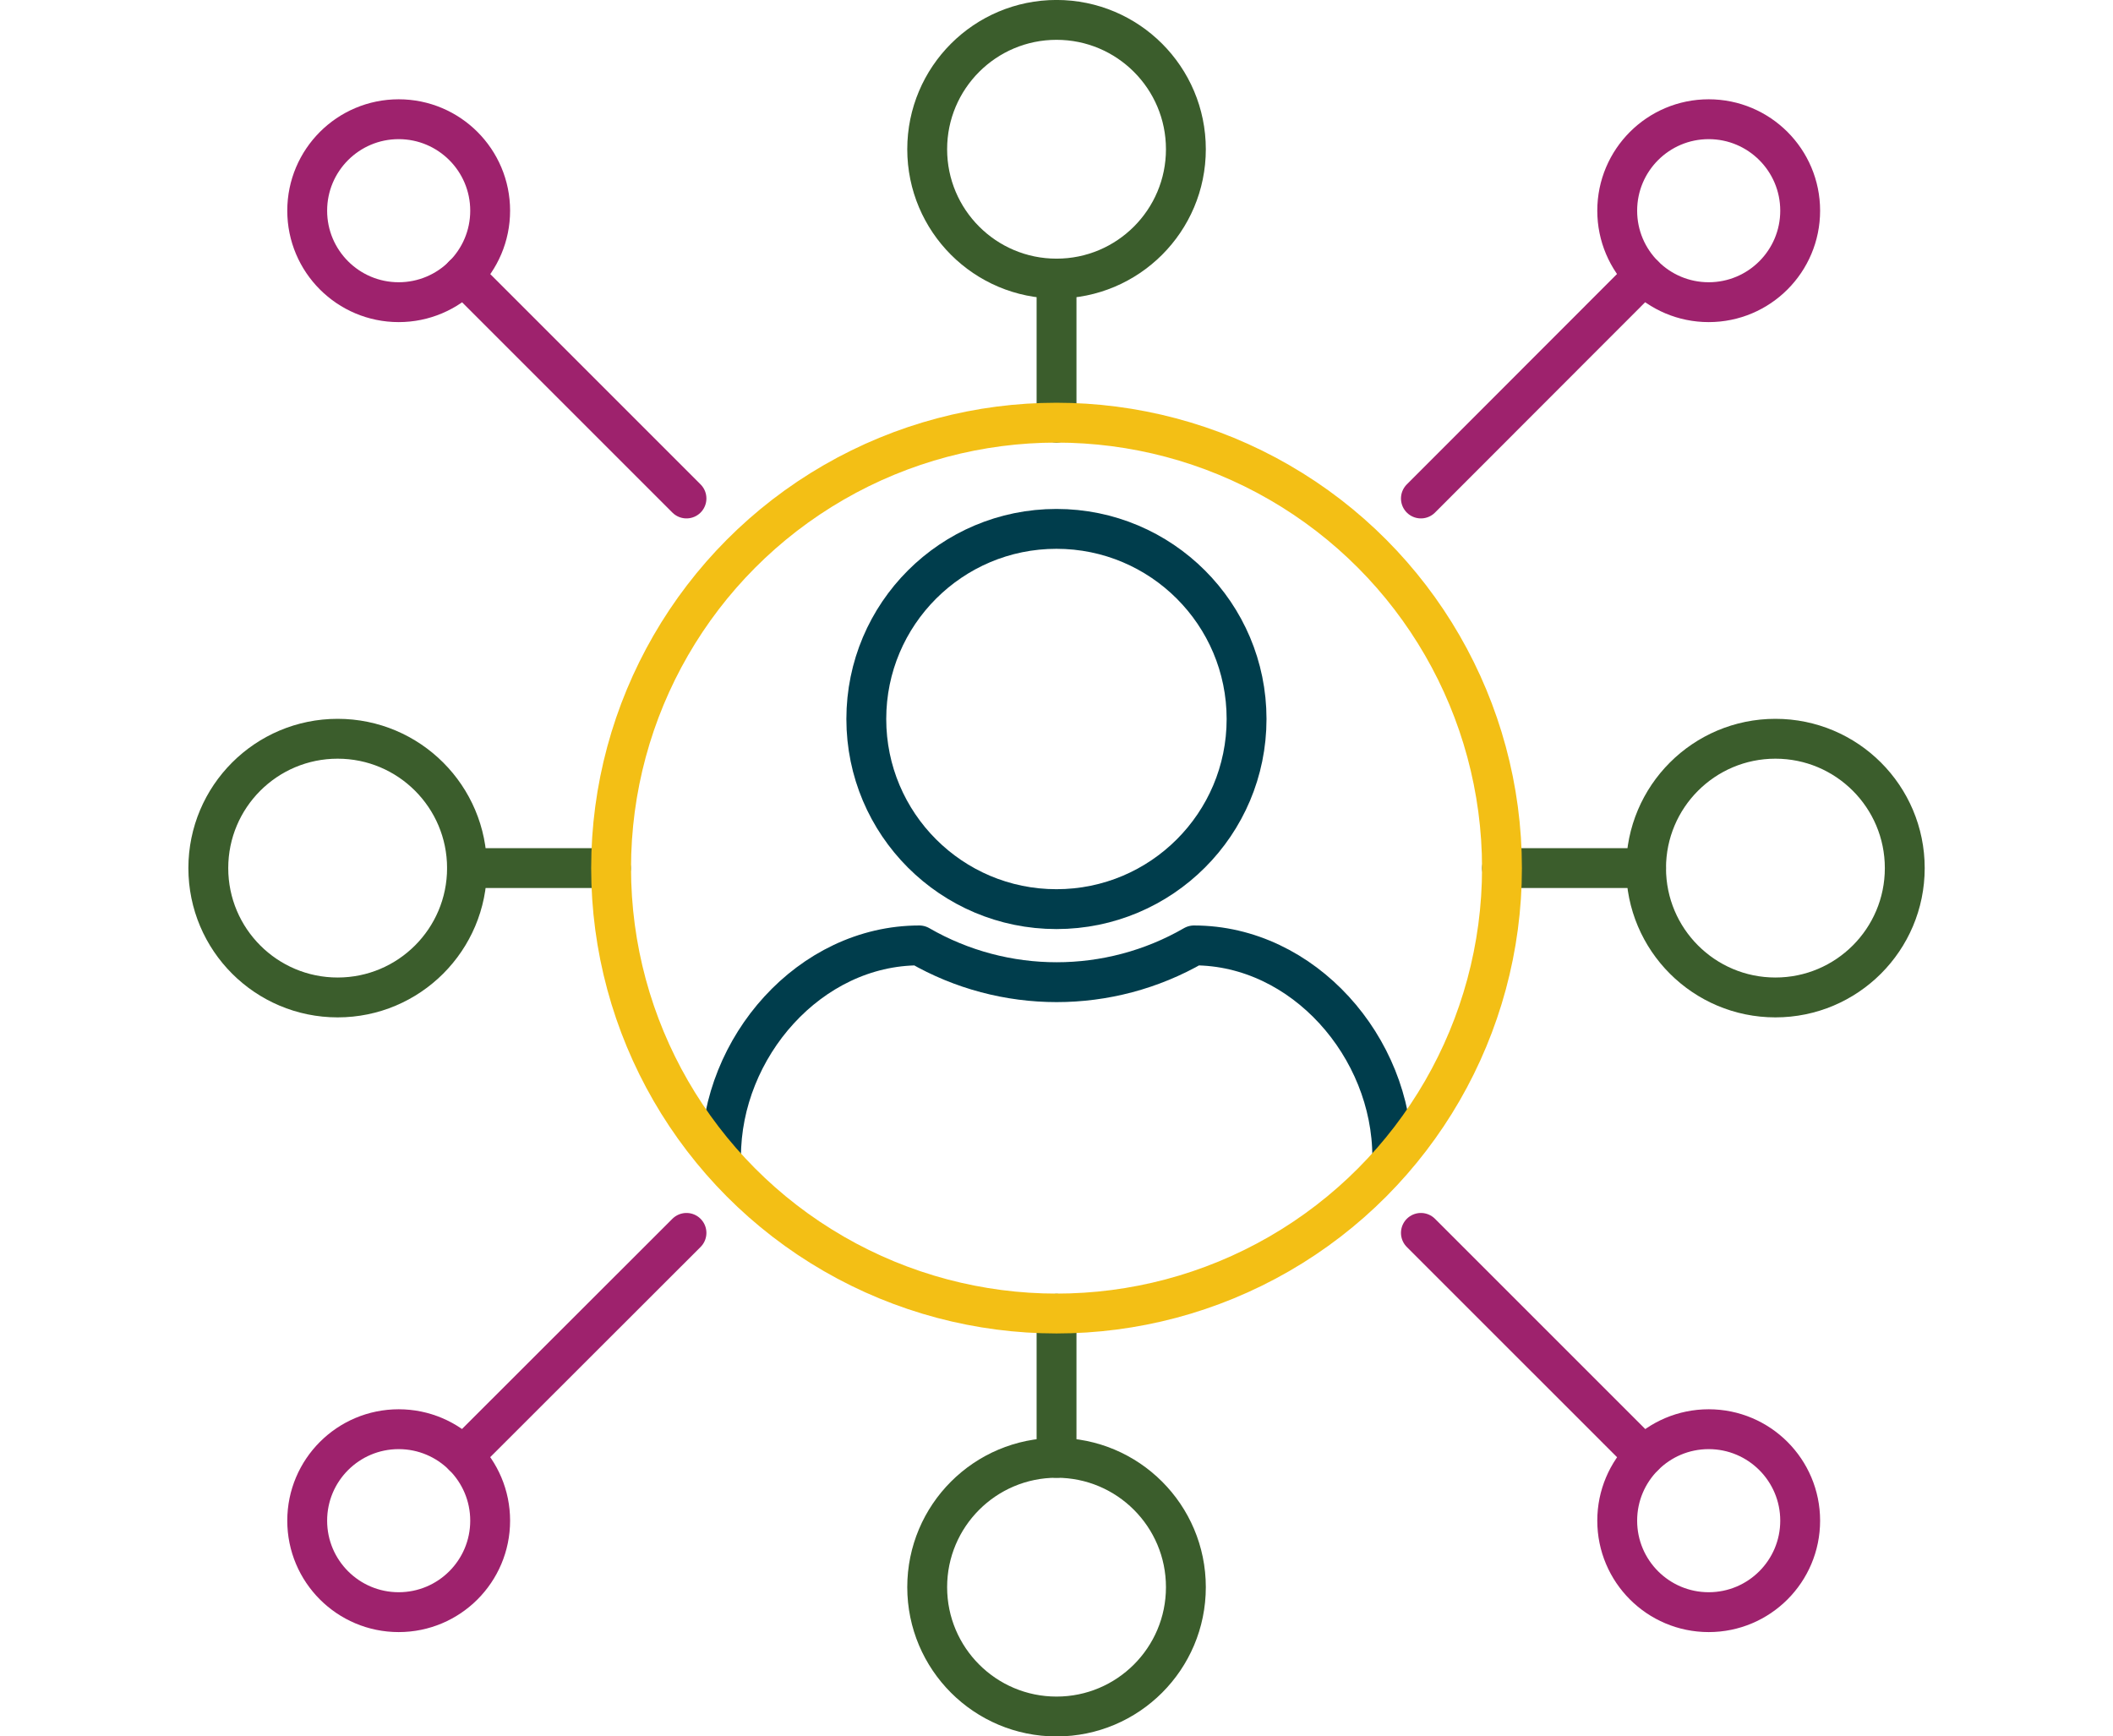 <?xml version="1.0" encoding="utf-8"?>
<!-- Generator: Adobe Illustrator 27.0.0, SVG Export Plug-In . SVG Version: 6.00 Build 0)  -->
<svg version="1.1" id="Layer_1" xmlns="http://www.w3.org/2000/svg" xmlns:xlink="http://www.w3.org/1999/xlink" x="0px" y="0px"
	 viewBox="0 0 106.02 87.12" style="enable-background:new 0 0 106.02 87.12;" xml:space="preserve">
<style type="text/css">
	.st0{fill:none;stroke:#003D4C;stroke-width:2;stroke-linecap:round;stroke-linejoin:round;}
	.st1{fill:none;stroke:#3B5D2C;stroke-width:2;stroke-linecap:round;stroke-linejoin:round;}
	.st2{fill:none;stroke:#F3BF15;stroke-width:2;stroke-linecap:round;stroke-linejoin:round;}
	.st3{fill:none;stroke:#9E226D;stroke-width:2;stroke-linecap:round;stroke-linejoin:round;}
	.st4{fill:none;stroke:#013E4D;stroke-width:2;stroke-linecap:round;stroke-linejoin:round;}
	.st5{fill:none;stroke:#9E226D;stroke-width:2;stroke-linecap:round;stroke-linejoin:round;stroke-miterlimit:4;}
</style>
<g id="Group_457" transform="translate(24.032 -597.732)">
	<g id="Group_455" transform="translate(855.135 624.269)">
		<circle id="Ellipse_2" class="st0" cx="-826.16" cy="9.54" r="9.54"/>
		<path id="Path_2450" class="st0" d="M-809.31,31.51L-809.31,31.51c0-5.5-4.46-10.61-9.95-10.61l0,0c-4.26,2.46-9.52,2.46-13.78,0
			l0,0c-5.5,0-9.95,5.11-9.95,10.61l0,0"/>
	</g>
	<circle id="Ellipse_3" class="st1" cx="28.98" cy="605.22" r="6.49"/>
	<circle id="Ellipse_4" class="st1" cx="28.98" cy="677.37" r="6.49"/>
	<line id="Line_20" class="st1" x1="28.98" y1="611.71" x2="28.98" y2="618.94"/>
	<line id="Line_21" class="st1" x1="28.98" y1="663.65" x2="28.98" y2="670.88"/>
	<circle id="Ellipse_5" class="st1" cx="65.05" cy="641.29" r="6.49"/>
	<circle id="Ellipse_6" class="st1" cx="-7.09" cy="641.29" r="6.49"/>
	<line id="Line_22" class="st1" x1="58.56" y1="641.29" x2="51.33" y2="641.29"/>
	<line id="Line_23" class="st1" x1="6.62" y1="641.29" x2="-0.6" y2="641.29"/>
	<circle id="Ellipse_7" class="st2" cx="28.98" cy="641.29" r="22.35"/>
	<g id="Group_456" transform="translate(834.382 603.714)">
		<circle id="Ellipse_8" class="st3" cx="-838.41" cy="4.59" r="4.59"/>
		<line id="Line_24" class="st3" x1="-835.17" y1="7.83" x2="-823.97" y2="19.03"/>
		<circle id="Ellipse_9" class="st3" cx="-772.68" cy="70.32" r="4.59"/>
		<line id="Line_25" class="st3" x1="-775.93" y1="67.07" x2="-787.12" y2="55.88"/>
		<circle id="Ellipse_10" class="st3" cx="-772.68" cy="4.59" r="4.59"/>
		<line id="Line_26" class="st3" x1="-775.93" y1="7.83" x2="-787.12" y2="19.03"/>
		<circle id="Ellipse_11" class="st3" cx="-838.41" cy="70.32" r="4.59"/>
		<line id="Line_27" class="st3" x1="-835.17" y1="67.07" x2="-823.97" y2="55.88"/>
	</g>
</g>
</svg>
